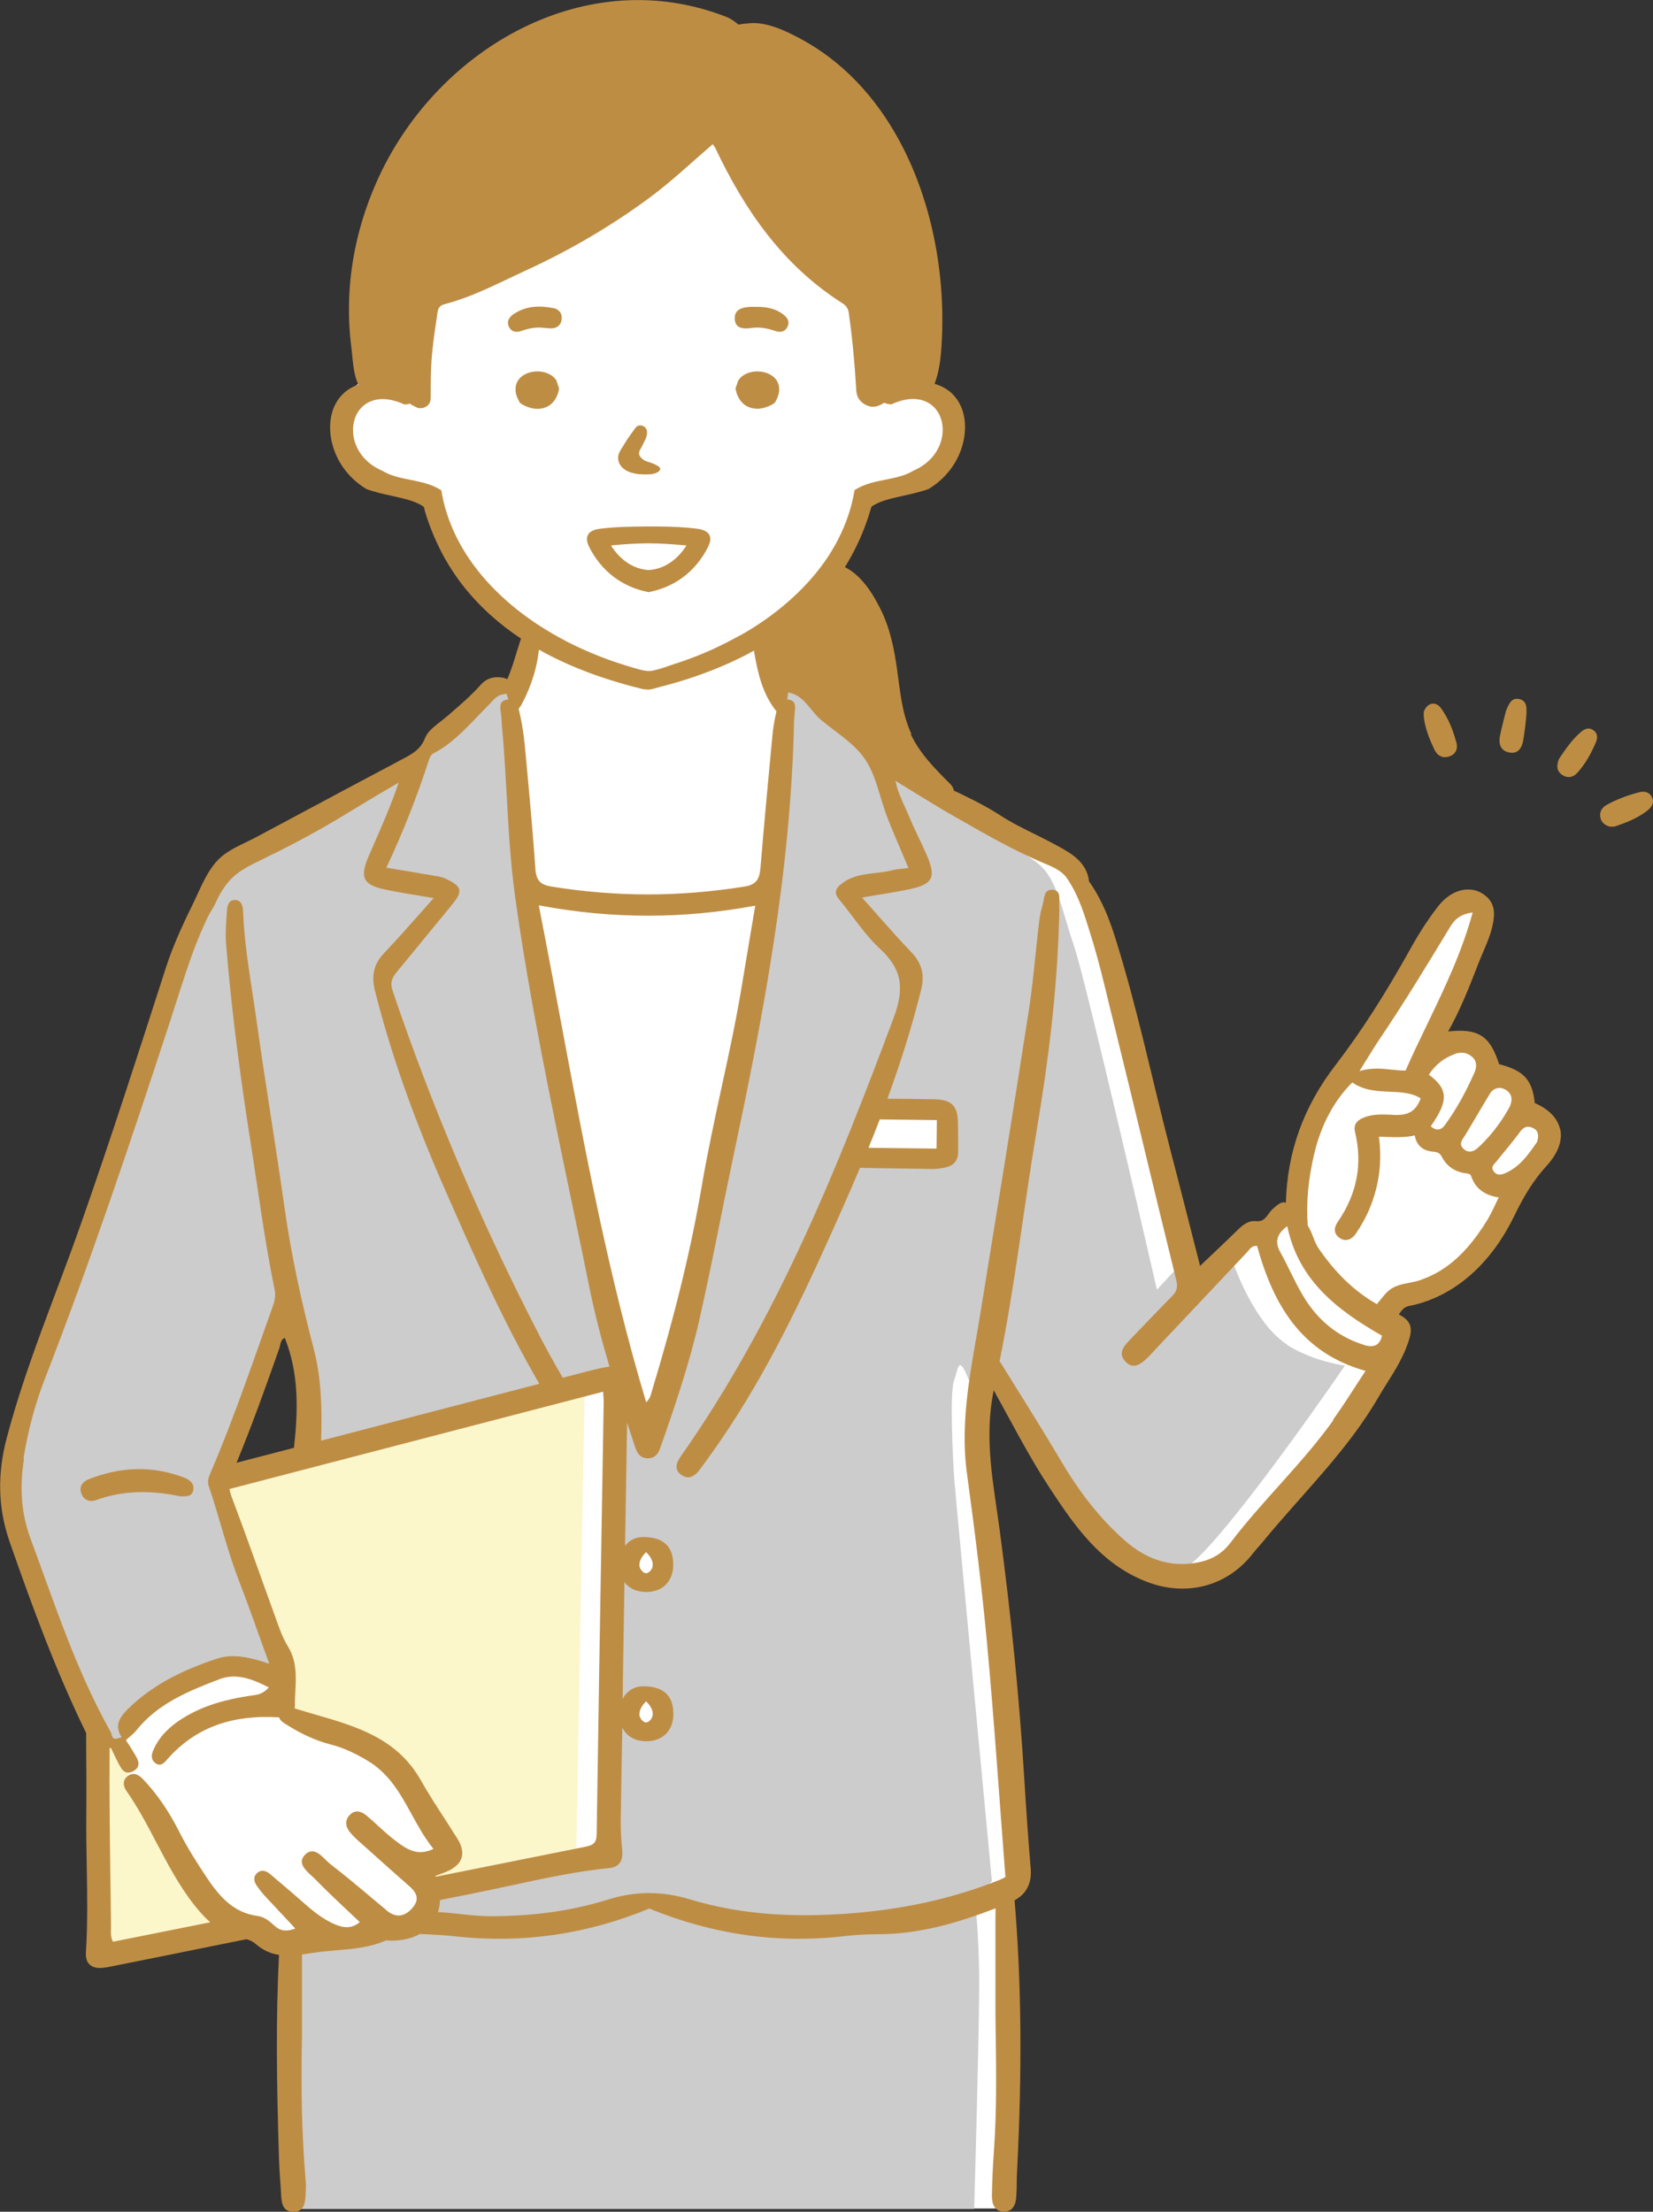 <?xml version="1.0" encoding="UTF-8"?>
<svg id="_レイヤー_2" data-name="レイヤー 2" xmlns="http://www.w3.org/2000/svg" viewBox="0 0 144.45 193.25">
  <rect x="0" y="0" width="144.45" height="193.25" fill="#333333" stroke="none"/>
  <defs>
    <style>
      .cls-1 {
        fill: #fcf6cb;
      }

      .cls-1, .cls-2, .cls-3, .cls-4 {
        stroke-width: 0px;
      }

      .cls-2 {
        fill: #ccc;
      }

      .cls-3 {
        fill: #fff;
      }

      .cls-4 {
        fill: #be8d44;
      }
    </style>
  </defs>
  <g id="_具" data-name="具">
    <g id="FP_女性" data-name="FP　女性">
      <path id="whitne" class="cls-3" d="m135.71,99.74c0-.66-.15-1.34-.66-1.8-.62-.56-1.35-.84-1.8-1.59-.39-.63-.44-1.42-.8-2.04-.4-.68-1.41-.56-2.04-.89-.38-.2-.72-.51-.92-.9-.17-.33-.15-1-.41-1.19-.53-.38-1.81,0-2.43,0-.78.02-1.37-.93-.92-1.61,1.17-1.75,1.59-3.85,2.63-5.67.93-1.61,1.93-3.1,1.01-4.96-.01-.03-.02-.05-.03-.08-.59-.37-1.44-.46-2.05-.24-.45.16-.83.5-1.16.88-.01.02-.02.04-.04.06-.77,1.34-1.54,2.68-2.33,4-.79,1.33-1.59,2.64-2.4,3.96-.69,1.13-1.55,2.27-1.9,3.57-.01-.03-.02-.06-.03-.09-1.18,1.66-2.4,3.31-3.49,5.03-1.2,3.47-3.23,6.58-2.37,10.44-1.23-.21-2.37.01-2.88,1.34-2.82-.82-4.32,2.45-6.04,4.08-3.7-11.84-5.77-24.49-10.7-35.84-.64-1.36-2.32-2.01-4.26-2.88-14.26-5.72-10-13.31-16.34-23.63-.4-.37-.38-.92-.18-1.38.84-1.86,1.54-3.79,2.45-5.61,10.55-.43,8.79-11.71,1.65-9.82-2.81-1.24-.7-5.9-1.82-8.24-1.12-2.52-3.75-3.91-5.39-6.07-2.51-2.93-4.14-7.5-7.66-9.32-7.75,1.99-13.71,8.37-20.7,12.06-8.13,3.54-5.8,3.54-6.65,11.2-4.48-.35-6.78,3.74-4.24,7.36,1.01,1.3,5.72,2.68,6.32,2.83.52,4.88,6.15,10.21,9.55,12.43-.85,8.32-1.68,2.13-6.06,6.93-1.61,1.61-3.1,2.7-3.71,3.58-.61.87-.7,1.05-2.01,1.83-1.31.78-3.05,1.96-7.54,4.27-2.95,2.02-8.42,2.77-8.63,5.67-3.19,5.91-8.4,23.35-10.58,28.89-2.1,6.32-5.05,13.52-6.93,20.04-2.06,7.1,5.48,20.39,7.48,25.58,1.68,1.79.77,17.48,1.15,19.08l11.22-2.7c.09.01,2.82,1.36,3.76,1.55,1.08,1.08.62,2.67.62,4.03.15,5.34.18,10.69.12,16.04v3.05h62.23s.04-27.55.04-27.86c-.01.23,1.09-.6,1.17-.76.45-.9-.15-3.5-.2-4.53-.49-9.93-1.61-19.82-3.16-29.64-1.89-12.98,1.43-11.71,6.82-1.68,2.79,10.69,13.59,12.9,19.76,3.16,2.06-2.65,4.12-5.31,6.18-7.97,1.47-1.85,4.78-5.15,3.15-7.61-3.25-2.58,6.41-5.09,7.66-6.81.17-.15.34-.3.5-.45.69-1.03,1.25-2.16,1.84-3.27.6-1.14,1.23-2.25,2.05-3.24.7-.85,1.55-1.62,2.08-2.6Zm-110.39,30.16c-1.21.91-4.05,1.84-5.34.67-.52-.48-.58-1.19-.5-1.88l5.39-13.62c.5-.06,1.01.16,1.16.65,1.07,2.85.65,6.01.57,9,.05,1.71.26,4.02-1.28,5.18Z"/>
      <g id="color">
        <g>
          <path class="cls-1" d="m8.21,152.2l.5,18.8,12.51-2.39s-3.08-1.89-4.46-3.96c-1.38-2.07-4.5-7.2-5.28-8.99-.78-1.79-1.82-3.52-1.82-3.52l-1.45.06Z"/>
          <path class="cls-1" d="m18.79,129.67s1.15,3.75,2.27,7.21c.02.04.04.07.06.11,1.11,2.42,2.33,4.8,3.18,7.32.44,1.29.47,2.41.48,3.75,0,.43.03.86.08,1.29.22.14.57.3,1.2.56,1.55.63,3.76,1.2,5.64,2.74.23.12.47.23.7.36.99.53,1.75,1.17,2.41,2.09.61.86,1.08,1.8,1.74,2.63.97,1.21,3.48,3.88,1.22,5.16-.12.07-.73.21-.9.21,0,.01,0,.02.01.03.06.12.07.32.11.46.13.45.31.93.55,1.37,3.31-.62,12.81-2.49,12.81-2.49l.75-41.53-32.31,8.74Z"/>
        </g>
        <path class="cls-2" d="m112.48,117.48c-2.31-1.46-3.92-5.11-4.39-6.29-.15-.37-.34-.83-.55-1.29-.7.91-1.43,1.8-2.29,2.56-.69.62-1.57.3-1.91-.5-.16-.4-.32-.8-.46-1.2l-1.78,1.93s-6.17-26.92-7.24-30.02c-1.07-3.09-1.44-5.8-3.08-7.16-1.64-1.35-16.22-11.01-16.22-11.01,0,0-3.37-3.02-4.88-4.28-.41-.34-.89.44-1.4.29-.18.31-.13.57-.06.92,1.02,5.03-.23,10.97-.95,15.99-.79,5.56-1.84,11.08-2.87,16.6-1.84,9.84-4.33,19.51-6.49,29.28-.07.33-.16.69-.43.9-.74.57-1.6-.55-1.87-1.44-5.9-19.58-9.45-39.87-10.55-60.29-.05-.93-.26-2.08-1.15-2.34-.85-.25-1.63.53-2.21,1.2-5.47,6.3-13.5,9.6-20.8,13.64-.54.3-1.08.61-1.51,1.05-.49.5-.8,1.14-1.09,1.77-1.97,4.26-3.48,8.72-4.99,13.17-3.83,11.33-7.66,22.66-11.49,33.98-.59,1.74-1.18,3.53-1.16,5.37.03,1.78.63,3.5,1.24,5.17,1.65,4.52,3.37,9,5.17,13.46.66,1.63,1.73,3.54,3.49,3.48,1.88-4.88,7.89-7.72,12.85-6.06.56.19,1.36.32,1.58-.23.1-.25,0-.54-.09-.79-1.42-3.74-2.83-7.48-4.25-11.22-.58-1.53-1.17-3.11-1.13-4.75.04-1.56.64-3.05,1.24-4.49,1.11-2.67,2.22-5.35,3.32-8.02.23-.57.58-1.22,1.18-1.29.89-.1,1.32,1.06,1.41,1.95.28,2.81.32,5.65.12,8.47-.02.28-.04.58.13.8.28.39.87.3,1.33.17,5.96-1.67,11.92-3.28,17.91-4.81,1.13-.29,2.26-.56,3.41-.79.68-.14,1.32-.39,1.99-.56.12-.1.26-.18.44-.22,3.25-.74,2.12,5.66,2.11,7.44-.02,5.29-.51,10.58-.54,15.84-.03,5.43-.05,10.85-.08,16.28,0,1.75-.65,2.35-2.32,2.55-4.35.54-8.59,1.74-12.94,2.34-.21.03-1.28,1.84-1.52,2.08-.67.67-1.47,1.23-2.4,1.46-.48.12-.98.16-1.47.26-1.87.39-3.35,1.33-5.32.85-.85.32-1.73.49-2.64.44.06,6.78.21,22.89.21,22.89h60.04s.47-16.33.44-20.18c-.03-3.86-.37-6.91-.37-6.91l1.48-1.56s-3.15-33.32-3.29-35.12c-.13-1.81-.4-7.57-.03-8.58.37-1.01.37-2.36,1.21-.31.14.33.38.9.7,1.61.07-.1.16-.19.25-.25-.08-1.12,1.8-1.5,2.28-.26.8,2.06,2.13,3.86,3.37,5.67,1.23,1.79,2.29,3.73,3.71,5.39,1.24,1.45,2.61,3,4.28,3.96,1.08.62,2.27,1,3.49,1.12.5-.25,1.02-.59,1.54-1.04,3.69-3.13,13.34-17.23,13.34-17.23,0,0-2.75-.35-5.06-1.81Zm-55.43,33.74c-.78.2-1.57-.27-1.8-1.03-.12-.39-.05-.83.16-1.17.51-.8,1.61-.98,2.29-.27.75.79.45,2.19-.65,2.47Zm1.13-14.17c-.04.42-.28.77-.61.99-.31.21-.7.31-1.09.25-.27-.04-.52-.17-.73-.35-.05-.02-.1-.04-.14-.07-.26-.15-.38-.37-.49-.64-.11-.27-.1-.64,0-.91.09-.28.25-.56.49-.75.3-.25.64-.42,1.04-.41.38,0,.78.17,1.04.46.13.15.22.32.27.5.18.27.28.6.25.93Zm24.38-36.62c-.03.56-.51,1.18-1.12,1.15-.2-.01-.38-.07-.58-.1-.28-.04-.57-.02-.86-.03-.62-.02-1.23-.16-1.85-.12-.46.02-.91.14-1.37.15-.54,0-1.49-.05-1.85-.52-.28-.37-.3-.94-.11-1.34.37-.77.88-1.46,1.31-2.2.17-.29.47-.52.82-.54.26-.01.5.07.76.11.26.03.53,0,.79-.01.81-.05,1.63.04,2.44.1.3.02.62.04.9.15.33.12.63.39.69.75.14.84.06,1.62.02,2.46Z"/>
      </g>
      <g id="outline">
        <g>
          <path class="cls-4" d="m15.73,130.74c.53,0,1.05.06,1.16-.55.11-.62-.38-.92-.84-1.1-2.78-1.05-5.56-.93-8.3.16-.5.2-.85.6-.66,1.19.2.64.75.83,1.31.63,2.44-.89,4.91-.84,7.34-.33Z"/>
          <path class="cls-4" d="m136.33,98.67c-.21-.96-.97-1.75-2.21-2.29-.22-2.04-.96-2.84-3.12-3.4-.69-2.16-1.54-2.89-3.36-2.92-.32,0-.68.02-1.09.06,1.02-1.81,1.74-3.63,2.43-5.39l.22-.57c.12-.32.26-.63.39-.94.41-.96.84-1.94.95-3.04.09-.96-.23-1.62-.99-2.1-.38-.24-.8-.36-1.24-.36-.94-.01-1.89.52-2.63,1.46-.84,1.08-1.63,2.29-2.36,3.6-2.31,4.16-4.41,7.41-6.59,10.25-2.81,3.64-4.25,7.61-4.36,12.07-.28-.15-.62.04-1.17.55-.43.4-.63,1.14-1.41,1.05-.75-.08-1.23.37-1.71.84-1.03,1.01-2.08,1.99-3.21,3.07-.89-3.48-1.72-6.78-2.58-10.07-1.59-6.13-2.88-12.35-4.77-18.4-.54-1.74-1.19-3.44-2.23-4.95-.04-.06-.08-.12-.13-.18-.09-1.01-.7-1.87-1.81-2.56-.92-.57-1.91-1.06-2.87-1.54-1.04-.51-2.11-1.04-3.09-1.68-1.39-.9-2.91-1.62-4.39-2.32-2.78-1.31-5.65-2.67-7.71-5.25-.62-.77-1.39-1.42-2.14-2.04-.68-.57-1.38-1.15-1.97-1.83-.35-.41-.81-.62-1.36-.62-.21,0-.44.03-.68.09-.17.04-.32.13-.42.26-.59-1.33-.95-2.74-1.37-4.13-.1-.34-.23-.66-.65-.72-.4.06-.6.32-.71.67-.17.56-.17,1.13-.07,1.71.31,1.82.73,3.61,1.93,5.1,0,0,0,0,0,0-.18.78-.29,1.46-.35,2.08-.35,3.7-.72,7.67-1.05,11.64-.07.86-.32,1.42-1.36,1.59-2.83.45-5.69.69-8.48.69s-5.68-.24-8.49-.7c-.9-.15-1.26-.55-1.33-1.48-.19-2.75-.44-5.55-.69-8.26l-.1-1.07c-.13-1.5-.27-3.05-.64-4.55-.01-.05-.03-.11-.04-.16.12-.14.22-.29.3-.45.83-1.58,1.36-3.25,1.51-5.09,0-.13-.01-.33-.04-.52-.07-.5-.12-1.11-.73-1.17-.68-.07-.67.6-.82,1.05-.4,1.2-.71,2.44-1.21,3.6-.1-.06-.23-.11-.4-.14-.16-.03-.32-.04-.47-.04-.57,0-1.05.22-1.43.64-.86.97-1.87,1.83-2.84,2.67l-.18.15c-.16.14-.35.29-.52.42-.55.43-1.13.87-1.35,1.44-.39,1.01-1.15,1.4-1.94,1.82-.09.04-.17.09-.26.14-3.17,1.68-6.34,3.37-9.51,5.07l-.26.14c-.94.5-1.88,1-2.81,1.5-.92.49-1.92.87-2.77,1.5-1.4,1.03-2.05,2.95-2.8,4.46-.88,1.78-1.7,3.59-2.31,5.48-2.39,7.43-4.78,14.86-7.37,22.23-2.19,6.25-4.81,12.34-6.51,18.77-.83,3.11-.81,6.1.25,9.14,1.98,5.66,4.04,11.29,6.68,16.68v1.13c.02,2.01.03,4.09.01,6.14-.01,1.44.01,2.9.04,4.31.04,2.47.09,5.03-.07,7.54-.03.49.06.85.29,1.08.21.22.52.33.94.33h0c.21,0,.46-.03.73-.08,3.26-.65,6.52-1.31,9.77-1.97l2.3-.46c.31.08.59.22.78.39.61.54,1.27.86,2.06.98-.28,5.57-.21,11.28,0,17.78.02.62.06,1.26.1,1.87.03.41.06.82.08,1.23.04.68.08,1.53,1.03,1.57h.06c.97,0,1.02-.88,1.06-1.52v-.08c.03-.4.03-.8,0-1.16-.32-3.79-.42-7.55-.32-12.58v-2.19c0-1.48,0-3.18,0-4.96.23-.03.46-.06.69-.1.23-.03.47-.07.7-.1.53-.07,1.07-.11,1.59-.16,1.46-.12,2.97-.25,4.37-.87,0,0,.02,0,.03,0,.02,0,.04.01.07.01.13,0,.26.01.39.01h0c.95,0,1.79-.2,2.46-.58,1.07.05,2.14.1,3.21.22,5.84.63,11.47-.22,16.84-2.44,5.48,2.24,11.15,3.1,17.04,2.41.97-.11,1.94-.17,2.92-.17,3.62.01,6.99-.99,10.3-2.26,0,.29-.01.58-.01.86,0,1.97,0,3.93,0,5.9v2.27c0,.81.02,1.63.03,2.44.04,3.12.07,6.34-.15,9.51-.11,1.52-.17,2.88-.19,4.14,0,.34.05.82.34,1.11.18.18.42.27.72.27h.04c.95-.03,1.01-1.02,1.03-1.34.03-.43.04-.86.04-1.29,0-.35.02-.75.04-1.13.44-8.68.37-16.35-.23-23.44,1.02-.55,1.52-1.48,1.41-2.77-.22-2.61-.4-5.22-.56-7.83-.44-7.25-1.18-14.46-2.14-21.66-.54-4.08-1.41-8.03-.53-12.31,1.59,2.86,3.08,5.8,4.88,8.53,2.18,3.32,4.45,6.62,8.42,8.18,3.45,1.36,7.07.48,9.35-2.45.27-.35.58-.67.86-1.01,3.42-4.17,7.36-7.91,10.1-12.63.82-1.41,1.78-2.69,2.41-4.27.6-1.53.7-2.29-.62-2.97.16-.24.33-.47.53-.6.15-.1.35-.14.53-.18h.04c3.74-.82,6.93-3.59,8.98-7.82.93-1.92,1.77-3.22,2.83-4.38,1-1.1,1.42-2.22,1.19-3.23Zm-6.17-3.06c.22-.36.54-.56.89-.55.15,0,.29.04.43.11.59.3.75.8.47,1.49-.53.98-1.45,2.4-2.79,3.62-.17.16-.44.35-.74.34-.19,0-.38-.09-.54-.25-.37-.37-.19-.66.05-1.02.03-.05.07-.1.1-.15.35-.57.69-1.16,1.03-1.73.36-.61.73-1.24,1.11-1.86Zm-3-3.53c.19-.07.38-.1.56-.1.34,0,.66.13.93.37.52.45.32,1.1.2,1.36-.78,1.78-1.63,3.28-2.59,4.6-.18.25-.4.38-.63.38-.19,0-.4-.1-.6-.28.82-1.17,1.17-1.96,1.14-2.62-.03-.67-.42-1.24-1.31-1.89.58-.88,1.34-1.48,2.3-1.81Zm-7.86.7c.44-.71.85-1.38,1.28-2.02,2.13-3.15,4.14-6.46,6.07-9.65l.11-.18c.45-.73,1.03-1.09,1.93-1.2-.93,3.44-2.45,6.6-3.92,9.66-.65,1.35-1.33,2.75-1.94,4.15-.03,0-.07,0-.1,0-.36,0-.73-.04-1.11-.08-.39-.04-.8-.08-1.22-.09-.6,0-1.11.06-1.6.22.17-.28.34-.55.5-.81Zm-72.18-13.67c3.25.61,6.36.9,9.51.9s6.16-.29,9.34-.87h.03s-.36,2.12-.36,2.12c-.27,1.59-.53,3.16-.79,4.73-.5,3.05-1.16,6.12-1.81,9.09-.6,2.78-1.22,5.66-1.71,8.52-.94,5.51-2.32,11.19-4.35,17.9-.02.05-.03.1-.05.17-.07.27-.14.54-.45.84l-.02.02v-.03c-3.27-10.88-5.37-22.15-7.41-33.06-.63-3.36-1.28-6.84-1.96-10.29v-.03s.02,0,.02,0Zm-9.57-12.85c.06-.19.14-.34.32-.43,1.51-.78,2.68-2,3.8-3.17.32-.34.66-.69,1.01-1.03.09-.09.17-.18.25-.27.3-.33.59-.64,1.09-.7.08,0,.16-.03.23-.06.06.17.12.34.17.52-.05,0-.11,0-.16.02-.64.13-.56.65-.5,1.09,0,.04.01.09.02.13.03.24.05.49.06.75.01.17.02.34.04.5.18,1.97.29,3.97.4,5.91.16,2.91.33,5.93.74,8.87,1.26,9,3.15,18.04,4.97,26.78.51,2.42,1.03,4.92,1.53,7.4.47,2.3,1.07,4.58,1.74,6.84-.41.05-.94.16-1.65.34-.81.21-1.62.42-2.43.63-.71-1.2-1.37-2.39-1.99-3.59-5.13-9.92-9.46-20.09-12.89-30.25-.23-.69-.04-1.11.38-1.62.97-1.17,1.93-2.35,2.89-3.52l.06-.07c.61-.74,1.22-1.49,1.83-2.23.48-.59.75-1,.67-1.37-.08-.37-.51-.63-1.17-.95-.29-.14-.63-.2-.95-.25l-.16-.03c-.94-.16-1.87-.32-2.91-.49l-1.17-.19v-.02c1.5-3.2,2.72-6.32,3.76-9.54Zm.53,97.73s-.02-.06-.03-.08c.1-.04.19-.07.29-.11.27-.1.56-.2.83-.33.64-.3,1.03-.69,1.17-1.16.14-.47.02-1.01-.34-1.61-.39-.62-.79-1.24-1.18-1.85-.7-1.07-1.42-2.19-2.06-3.32-2.07-3.65-5.64-4.69-9.1-5.69-.63-.18-1.27-.37-1.91-.57.01-.06.02-.13.02-.21-.02-1.75.42-3.55-.62-5.22-.52-.84-.83-1.83-1.17-2.77-1.25-3.43-2.45-6.88-3.74-10.29-.09-.24-.15-.46-.18-.68l32.65-8.5c0,.14.01.27.02.39.02.28.03.5.02.72-.05,3.02-.1,6.04-.15,9.06-.16,9.33-.32,18.99-.46,28.48-.01.83-.34.98-1.03,1.12-4.34.87-8.68,1.74-13.03,2.61Zm-12.38-37.49l-5.03,1.31c1.36-3.29,2.56-6.65,3.74-10.01.11-.32.09-.75.48-.9,1.25,3.14,1.16,6.36.8,9.59Zm-23.65.95c.38-2.35.99-4.71,1.85-6.92,4.05-10.4,7.59-20.99,11.06-31.59.6-1.84,1.16-3.69,1.82-5.51.33-.91.69-1.81,1.09-2.69.21-.47.43-.93.71-1.36.26-.42.42-.89.68-1.32.13-.21.26-.42.4-.62.88-1.25,2.09-1.78,3.42-2.43.89-.43,1.78-.88,2.66-1.34,1.62-.85,3.21-1.75,4.77-2.71,1.02-.63,2.08-1.26,3.1-1.86l.06-.03c.37-.22.75-.44,1.12-.66l.05-.03-.02.05c-.64,1.89-1.42,3.67-2.17,5.39-.12.28-.25.56-.37.84-.41.93-.62,1.66-.36,2.17.26.51.99.75,2.01.95.88.18,1.76.32,2.71.48.39.06.8.13,1.22.2h.04s-.02.03-.02.03c-.44.49-.86.97-1.28,1.44-1.03,1.17-2.01,2.27-3.02,3.33-.9.94-1.15,1.95-.82,3.28,1.36,5.41,3.36,11.11,6.13,17.41,2.48,5.64,5.03,11.44,8.24,16.96-6.36,1.65-12.71,3.31-19.07,4.97.08-2.67.05-5.34-.63-7.97-1.07-4.1-1.98-8.22-2.57-12.42-.77-5.44-1.68-10.87-2.44-16.31-.43-3.12-1.04-6.21-1.17-9.37-.02-.49-.05-1.14-.69-1.17-.66-.02-.71.62-.74,1.12-.06.92-.14,1.85-.06,2.77.47,5.78,1.23,11.52,2.13,17.24.68,4.31,1.23,8.64,2.11,12.92.12.57-.02,1.07-.21,1.59-1.73,4.82-3.36,9.67-5.38,14.38-.17.39-.32.76-.16,1.21.93,2.74,1.59,5.56,2.64,8.27.9,2.32,1.71,4.69,2.64,7.23-1.59-.53-3.11-.92-4.55-.45-2.9.96-5.66,2.26-7.88,4.48-.65.66-1.12,1.39-.47,2.4-.34.08-.46.15-.57.13-.32-.05-.27-.38-.38-.59-3.03-5.37-4.9-11.21-7.03-16.95-.85-2.31-.92-4.64-.55-6.95Zm31.73,39.46c-.45-.37-.89-.74-1.33-1.11-1.16-.98-2.37-1.99-3.59-2.93-.13-.1-.26-.23-.41-.38-.35-.34-.74-.73-1.17-.73-.24,0-.47.12-.68.36-.59.67.1,1.29.65,1.8.12.11.24.21.33.31.89.92,1.81,1.78,2.77,2.69.36.34.73.68,1.09,1.03-.36.3-.74.44-1.14.44-.3,0-.63-.08-1.03-.25-1.19-.5-2.15-1.36-3.08-2.18-.27-.24-.56-.49-.84-.73-.24-.21-.49-.41-.73-.62-.34-.29-.7-.6-1.05-.89-.21-.17-.42-.26-.62-.26-.16,0-.32.06-.45.17-.25.21-.46.58-.03,1.18.24.34.49.65.74.92.62.67,1.25,1.34,1.91,2.04l.69.74c-.31.11-.58.17-.82.17-.37,0-.68-.13-.98-.4-.46-.42-.92-.8-1.49-.87-2.01-.27-3.23-1.53-4.44-3.34-.81-1.22-1.67-2.55-2.4-3.99-.93-1.84-1.97-3.35-3.17-4.61-.19-.2-.49-.47-.85-.47-.18,0-.36.07-.53.21-.39.32-.42.8-.06,1.3.99,1.42,1.81,2.98,2.6,4.49.97,1.84,1.97,3.75,3.29,5.43.41.52.87,1.05,1.41,1.53l-.74.15c-1.8.36-3.61.72-5.4,1.08l-2.36.47c-.2-.41-.19-.78-.17-1.13,0-.1,0-.2,0-.3-.01-1.28-.03-2.56-.05-3.84-.05-3.81-.1-7.75-.07-11.63.04-.02.07-.03.11-.05.19.4.32.7.48,1,.33.62.63,1.54,1.51,1.03.86-.51.2-1.25-.14-1.85-.16-.29-.36-.56-.54-.84.32-.3.66-.54.91-.85,1.89-2.37,4.59-3.45,7.27-4.48,1.44-.55,2.86-.03,4.31.72-.59.67-1.14.65-1.67.73-2.08.32-4.09.85-5.89,1.99-1.08.68-1.99,1.53-2.52,2.73-.18.4-.25.84.15,1.15.45.35.76.03,1.05-.31,2.58-2.94,5.9-3.9,9.67-3.68.04,0,.08,0,.11,0,.08.28.34.45.57.59l.06.04c1.34.85,2.63,1.43,3.93,1.76.98.25,1.96.68,3.17,1.4,1.89,1.13,2.85,2.86,3.86,4.7.56,1.02,1.15,2.08,1.9,3.01-.39.19-.76.28-1.13.28-.88,0-1.58-.53-2.26-1.05-.5-.38-.98-.82-1.44-1.24-.32-.3-.66-.6-1-.89-.29-.24-.57-.37-.83-.37s-.49.11-.69.34c-.4.45-.36.99.1,1.53.28.33.6.62.92.9l.47.42c1.25,1.12,2.53,2.27,3.81,3.39.37.33.56.64.58.96.02.3-.11.6-.4.92-.37.42-.77.63-1.17.63-.35,0-.72-.16-1.09-.47Zm82.72-42.8c-2.71,3.79-6.15,6.97-8.96,10.67-.75.99-1.67,1.51-2.86,1.74-2.47.49-4.61-.35-6.38-1.91-2.23-1.96-4.03-4.33-5.55-6.91-1.67-2.82-3.42-5.59-5.15-8.38-.08-.12-.16-.26-.25-.38,1.36-6.72,2.13-13.57,3.27-20.34,1-5.95,1.74-11.91,1.92-17.94.01-.51.05-1.01.02-1.52-.03-.52.21-1.29-.52-1.39-.84-.11-.77.75-.92,1.28-.14.48-.25.98-.31,1.48-.32,2.65-.52,5.31-.93,7.94-1.35,8.72-2.77,17.42-4.18,26.13-.76,4.7-1.86,9.35-1.2,14.18.67,4.91,1.29,9.84,1.75,14.78.63,6.81,1.08,13.63,1.61,20.47-.22.11-.38.2-.54.26-4.17,1.66-8.46,2.56-12.97,2.91-4.8.37-9.46.17-14.05-1.22-2.4-.73-4.76-.74-7.15.01-3.35,1.05-6.79,1.46-10.3,1.46-1.54,0-3.05-.29-4.58-.36.11-.33.17-.68.18-1.05.85-.17,1.7-.34,2.56-.51,1.2-.24,2.41-.5,3.58-.75,2.83-.61,5.75-1.25,8.69-1.54.37-.04.65-.17.84-.4.23-.28.31-.7.25-1.25-.1-.89-.14-1.82-.12-2.85.04-2.59.08-5.19.13-7.78.36.76,1.1,1.2,2.11,1.2h0c1.43,0,2.36-.94,2.35-2.4,0-1.6-.88-2.4-2.63-2.4-.56,0-1.05.2-1.42.58-.15.15-.28.33-.38.53.02-1.53.05-3.07.07-4.6.03-1.86.06-3.73.09-5.61.4.55,1.06.86,1.91.86h0c1.43,0,2.36-.94,2.35-2.4,0-1.6-.88-2.4-2.63-2.4-.56,0-1.05.2-1.42.58-.06.06-.11.12-.16.19.06-3.58.12-7.18.18-10.77.18.54.35,1.08.53,1.62l.13.4c.19.58.42,1.09,1.15,1.1h.01c.51,0,.86-.28,1.06-.86,1.18-3.35,2.52-7.25,3.42-11.18.66-2.9,1.26-5.87,1.84-8.74v-.02c.37-1.8.74-3.67,1.13-5.5,2.54-12,5.05-24.82,5.32-38.16l.02-.2c.01-.14.02-.29.03-.43,0-.07.01-.15.02-.22.04-.37.1-.87-.52-.98-.05,0-.1-.01-.15-.01.03-.2.06-.41.09-.61,0,0,.01,0,.02,0,.93.17,1.44.8,1.99,1.47.27.33.55.68.89.95.35.29.73.58,1.09.85,1.01.77,2.06,1.57,2.74,2.58.64.95.99,2.12,1.33,3.25.18.58.36,1.19.58,1.76.39,1.01.82,2.01,1.27,3.07.19.45.39.91.59,1.39v.02s-.02,0-.02,0c-.17.02-.33.03-.47.05-.34.03-.62.06-.88.13-.49.13-1.01.19-1.51.25-1.01.11-2.05.23-2.95.93-.32.25-.48.46-.5.69-.02.22.07.45.32.74.39.47.77.97,1.14,1.46.73.97,1.49,1.97,2.39,2.8,1.87,1.73,2.19,3.37,1.19,6.04-4.78,12.78-10.14,26.26-18.52,38.19-.25.36-.52.78-.44,1.17.04.22.18.42.42.58.19.13.38.2.57.2.48,0,.85-.42,1.12-.79.82-1.12,1.69-2.34,2.52-3.61,3.95-6.01,6.96-12.56,9.95-19.31.51-1.15.99-2.25,1.44-3.33,2.13.04,4.25.07,6.38.1.33,0,.66-.05.98-.11.8-.14,1.23-.6,1.22-1.41,0-.87,0-1.73-.02-2.6-.04-1.41-.57-1.93-2.02-1.97-1.38-.03-2.76-.04-4.14-.05,1.23-3.37,2.19-6.48,2.95-9.54.32-1.3.05-2.31-.87-3.27-1.02-1.07-2-2.17-3.03-3.34-.41-.46-.82-.93-1.25-1.4l-.02-.03h.04c.42-.08.82-.14,1.21-.21.95-.15,1.84-.3,2.72-.48,1.01-.2,1.74-.44,2.01-.95.26-.5.04-1.23-.37-2.17-.19-.44-.4-.89-.61-1.32-.27-.57-.55-1.16-.8-1.76-.13-.31-.27-.62-.4-.91-.33-.72-.68-1.47-.87-2.34v-.05s.03.02.03.02c.52.32,1.02.63,1.53.94,1.23.76,2.39,1.47,3.58,2.15l.34.19c2.39,1.37,4.85,2.78,7.44,3.87.71.3,1.57.64,2.03,1.3,1.1,1.57,1.62,3.43,2.18,5.24.6,1.93,1.07,3.89,1.54,5.85.1.43.21.86.32,1.29,1.87,7.57,3.66,15.16,5.53,22.73.15.61.09.98-.33,1.41-1.24,1.26-2.46,2.55-3.69,3.82-.54.56-1.12,1.21-.4,1.94.72.74,1.37.17,1.94-.37.29-.28.55-.58.82-.87,2.61-2.77,5.22-5.54,7.84-8.31.23-.24.39-.61.89-.57,1.41,5.08,3.81,9.34,9.48,10.92-.98,1.48-1.86,2.91-2.83,4.26Zm-60.62,25.6c.02-.33.22-.7.58-1.05.36.34.56.71.58,1.04.01.22-.05.41-.2.58-.13.15-.26.22-.38.22s-.24-.07-.37-.21c-.15-.16-.23-.36-.21-.57Zm0-13.04c.02-.33.22-.7.58-1.05.36.34.56.71.58,1.04.01.22-.05.41-.2.58-.13.15-.26.22-.38.22s-.24-.07-.37-.21c-.15-.16-.23-.36-.21-.57Zm21-38.86l4.99.06-.03,2.49-5.94-.07c.34-.85.67-1.67.98-2.48Zm42.28,19.69c-2.35-.74-4.09-2.24-5.32-4.33-.72-1.21-1.27-2.53-1.96-3.76-.54-.97-.24-1.65.61-2.27.99,4.77,4.42,7.36,8.28,9.57-.22.93-.81,1.05-1.61.8Zm11.51-12.25c-.23.48-.45.93-.7,1.35-1.1,1.8-2.26,3.13-3.54,4.05-.73.53-1.54.94-2.41,1.23-.28.09-.59.15-.89.21-.64.12-1.29.25-1.81.71-.26.23-.48.51-.7.78-.1.12-.2.25-.3.37-2.08-1.18-3.72-2.87-5.1-4.88-.4-.58-.54-1.39-.94-1.98-.15-1.98.04-4.07.58-6.34.59-2.46,1.73-4.6,3.31-6.17,1.02.71,2.16.76,3.26.81.99.04,1.92.08,2.72.58-.38,1.04-1,1.46-2.1,1.45h-.09c-.14,0-.27-.01-.41-.02-.21,0-.43-.02-.64-.02-.43,0-.99.01-1.55.2-.55.19-1.15.51-.95,1.33.67,2.76.18,5.38-1.46,7.78-.15.22-.62.9.05,1.43.19.15.39.23.59.23.33,0,.65-.2.9-.57.44-.65.82-1.32,1.11-1.98.9-2.08,1.2-4.2.9-6.48.2,0,.4,0,.6.02.24,0,.47.01.7.02.55,0,1.19,0,1.83-.15.15.86.69,1.34,1.61,1.42.35.03.58.11.74.42.43.84,1.14,1.34,2.11,1.47h.03c.23.03.37.06.44.25.36,1.06,1.15,1.66,2.41,1.86-.11.21-.21.42-.3.62Zm3.66-5.49l-.09.13c-.71,1.02-1.45,2.08-2.71,2.62-.19.08-.35.12-.49.12-.21,0-.37-.1-.51-.28-.24-.34-.07-.52.16-.78.05-.05.1-.1.14-.16l.24-.3c.6-.73,1.22-1.48,1.8-2.26.2-.27.42-.4.67-.4.15,0,.31.05.48.14.38.2.48.57.31,1.16Z"/>
        </g>
        <g>
          <path class="cls-4" d="m55.6,41.4c.23.04.47.04.69.05h.07c.06,0,.12,0,.18,0,.28,0,.5-.03.69-.09.34-.11.5-.27.45-.46-.04-.1-.16-.17-.29-.24l-.03-.02c-.13-.07-.27-.13-.38-.17-.08-.03-.17-.06-.26-.09-.11-.03-.22-.07-.32-.11-.17-.08-.32-.2-.43-.34-.08-.11-.12-.21-.13-.3,0-.16.09-.34.18-.49.1-.17.19-.34.27-.54.26-.44.32-.85.19-1.11-.1-.2-.31-.32-.55-.32-.25,0-.35.15-.45.28l-.38.53c-.1.15-.21.29-.31.44-.08.12-.15.25-.23.37-.06.11-.12.21-.21.34-.13.21-.27.43-.32.69-.07.37.06.75.37,1.05.34.33.83.47,1.18.52Z"/>
          <path class="cls-4" d="m67.7,35.2l.03-.05c.53-.88.38-1.5.17-1.86-.31-.52-.97-.84-1.72-.84-.7,0-1.31.28-1.64.75l-.02.03-.24.68v.07c.2,1.08.9,1.73,1.89,1.73h0c.5,0,1.02-.17,1.48-.48l.05-.04Z"/>
          <path class="cls-4" d="m48.6,33.2c-.33-.47-.95-.75-1.64-.75-.75,0-1.41.32-1.72.84-.21.36-.36.97.17,1.86l.03.05.05.04c.46.31.99.48,1.48.48h0c.99,0,1.69-.65,1.88-1.73v-.07s-.23-.68-.23-.68l-.02-.03Z"/>
          <path class="cls-4" d="m65.62,28.66c.71-.1,1.38,0,2.06.24.42.15.87.16,1.12-.32.27-.53-.04-.88-.44-1.17-.66-.47-1.42-.6-2.21-.6-.19,0-.39,0-.58,0-.71.04-1.42.21-1.36,1.08.05.83.75.86,1.42.77Z"/>
          <path class="cls-4" d="m48.38,26.93c-1.2-.25-2.39-.22-3.46.49-.42.28-.7.66-.42,1.18.25.46.7.45,1.12.3.59-.21,1.19-.34,1.96-.25.1,0,.33.04.56.04.47,0,.84-.21.93-.71.1-.55-.19-.95-.69-1.06Z"/>
          <path class="cls-4" d="m60.94,46.2c-1.07-.14-2.22-.2-3.72-.2h-.76c-1.33.01-2.7.03-4.03.2-.55.07-.9.25-1.05.53-.15.28-.11.64.14,1.13,1.07,2.06,2.82,3.4,5.07,3.86l.09.02.09-.02c2.25-.46,4-1.8,5.07-3.86.25-.49.3-.85.14-1.13-.15-.28-.5-.46-1.05-.53Zm-4.25,3.61c-1.3-.08-2.47-.84-3.3-2.15,1.16-.12,2.25-.18,3.3-.19,1.05.01,2.13.08,3.3.19-.83,1.31-2,2.06-3.29,2.15Z"/>
          <path class="cls-4" d="m79.64,64.12c-.81-1.73-.98-3.7-1.24-5.57-.26-1.86-.62-3.67-1.47-5.36-.71-1.41-1.66-2.91-3.1-3.64.11-.17.22-.35.32-.53.36-.62.69-1.26.98-1.91.3-.67.55-1.35.78-2.04.08-.26.16-.52.24-.79.64-.49,1.69-.72,2.81-.97.75-.17,1.52-.34,2.2-.59,2.78-1.7,3.6-4.76,2.97-6.79-.38-1.22-1.25-2.05-2.46-2.39.39-1.03.53-2.15.6-3.25.13-1.92.1-3.91-.1-5.91-.84-8.42-4.72-17.02-12.32-21.05-1.3-.69-3-1.49-4.52-1.28-.27.01-.54.05-.8.1-.33-.28-.68-.53-1.07-.68-12.19-4.76-25.07,2.67-30.32,13.92-.21.46-.42.93-.61,1.4-1.14,2.82-1.84,5.83-2,8.87-.08,1.55-.03,3.11.17,4.66.14,1.07.14,2.29.62,3.29-1.11.37-1.9,1.18-2.27,2.33-.63,2.03.18,5.1,2.97,6.79.69.26,1.46.43,2.2.59,1.12.25,2.18.48,2.81.97.04.03.06.21.07.26.03.09.05.18.08.27.05.18.11.35.17.53.12.35.24.69.38,1.03.26.67.57,1.32.9,1.96.33.63.7,1.24,1.1,1.83.4.59.83,1.15,1.3,1.69.47.55.97,1.07,1.49,1.56.54.51,1.1.98,1.68,1.43.6.46,1.23.89,1.87,1.3.67.42,1.36.81,2.06,1.17.74.37,1.49.72,2.25,1.03.8.33,1.61.63,2.43.9.86.28,1.74.54,2.61.77.19.05.38.08.56.14.19.06.39.08.59.09.26.01.47-.05.7-.12.25-.08.5-.13.75-.2.44-.12.88-.24,1.32-.37.84-.25,1.68-.54,2.5-.85.79-.3,1.56-.62,2.32-.98.73-.34,1.44-.71,2.13-1.12.18-.1.36-.21.53-.32.21.82.36,1.65.55,2.48.19.8.53,1.05,1.33,1.19,1.61.28,2.38,1.46,3.71,2.35.16.11.76.57.92.57,1.06.94,1.98,1.94,3.05,2.88,1.43,1.24,3.1,1.52,4.63,2.62.62.45,1.41,1.13,2.21,1.54.23-.44.24-1-.18-1.42-1.31-1.31-2.66-2.65-3.45-4.35Zm-15-8.59c-.77.43-1.56.83-2.36,1.2-.82.37-1.66.71-2.52,1.01-.56.2-1.11.36-1.66.56-.32.12-.62.18-.93.27-.42.11-.82.05-1.23-.06-.72-.19-1.43-.41-2.14-.65-.86-.29-1.7-.62-2.53-.98-.81-.35-1.61-.74-2.38-1.17-.75-.41-1.49-.86-2.2-1.34-.69-.47-1.36-.97-2-1.51-.62-.52-1.21-1.08-1.77-1.66-.54-.57-1.05-1.17-1.52-1.81-.46-.62-.87-1.26-1.24-1.94-.36-.66-.67-1.35-.93-2.06-.26-.71-.46-1.43-.6-2.17-.02-.11-.04-.23-.06-.34v-.04s-.04-.02-.04-.02c-.82-.53-1.77-.71-2.69-.9-.87-.17-1.7-.34-2.42-.78-2.18-.94-2.82-2.88-2.49-4.28.28-1.23,1.25-1.99,2.51-1.99.58,0,1.22.16,1.9.47h.02s.03,0,.03,0c.17,0,.32-.04.43-.08.04.04.09.08.15.11.13.07.25.14.38.2.47.25,1.11,0,1.25-.52.04-.15.04-.31.04-.47,0-1.2,0-2.4.11-3.6.11-1.23.3-2.45.48-3.66.05-.36.17-.62.58-.73,2.54-.66,4.82-1.89,7.17-2.97,3.83-1.76,7.43-3.87,10.79-6.35,1.93-1.43,3.65-3.07,5.51-4.67.12.16.17.23.21.3,2.56,5.4,5.86,10.26,11.16,13.62.31.2.47.47.52.82.31,2.18.51,4.33.64,6.52.01.21.02.43.08.63.16.58.74,1.01,1.34,1.05.36.02.71-.15,1.05-.35.13.08.32.12.56.14h.03s.02,0,.02,0c.68-.31,1.32-.47,1.9-.47,1.26,0,2.23.76,2.51,1.99.32,1.4-.32,3.34-2.49,4.28-.72.44-1.54.6-2.42.78-.92.18-1.87.37-2.69.9l-.03.02v.04c-.13.74-.31,1.47-.55,2.18-.24.71-.54,1.41-.88,2.08-.35.68-.75,1.34-1.19,1.96-.45.64-.95,1.25-1.48,1.83-.55.6-1.13,1.16-1.74,1.69-.63.55-1.29,1.06-1.97,1.54-.7.49-1.43.95-2.18,1.37Z"/>
        </g>
        <g>
          <path class="cls-4" d="m144.35,69.64c-.24-.46-.68-.53-1.13-.41-.99.26-1.95.61-2.84,1.11-.4.23-.62.6-.53,1.08.07.4.34.65.78.8.12,0,.32.04.49-.01,1.03-.34,2.04-.74,2.89-1.43.35-.29.58-.67.34-1.13Z"/>
          <path class="cls-4" d="m127.27,64.9c-.28-1.08-.69-2.12-1.35-3.03-.45-.62-1.21-.49-1.5.32,0,.15-.02.42.03.69.15.92.5,1.78.9,2.62.25.53.72.79,1.31.59.55-.19.75-.66.62-1.19Z"/>
          <path class="cls-4" d="m139.25,63.81c-.4-.29-.77-.13-1.09.14-.81.68-1.37,1.55-1.92,2.35-.23.57-.23,1.05.25,1.39.48.34.98.24,1.34-.16.73-.8,1.24-1.74,1.65-2.73.15-.36.12-.74-.24-1Z"/>
          <path class="cls-4" d="m133.39,62.27c.03-.49,0-1.06-.63-1.19-.67-.14-.89.39-1.16,1.04-.15.61-.36,1.38-.52,2.16-.13.65,0,1.29.76,1.46.78.18,1.14-.35,1.26-1.01.14-.81.24-1.63.3-2.45Z"/>
        </g>
      </g>
    </g>
  </g>
</svg>